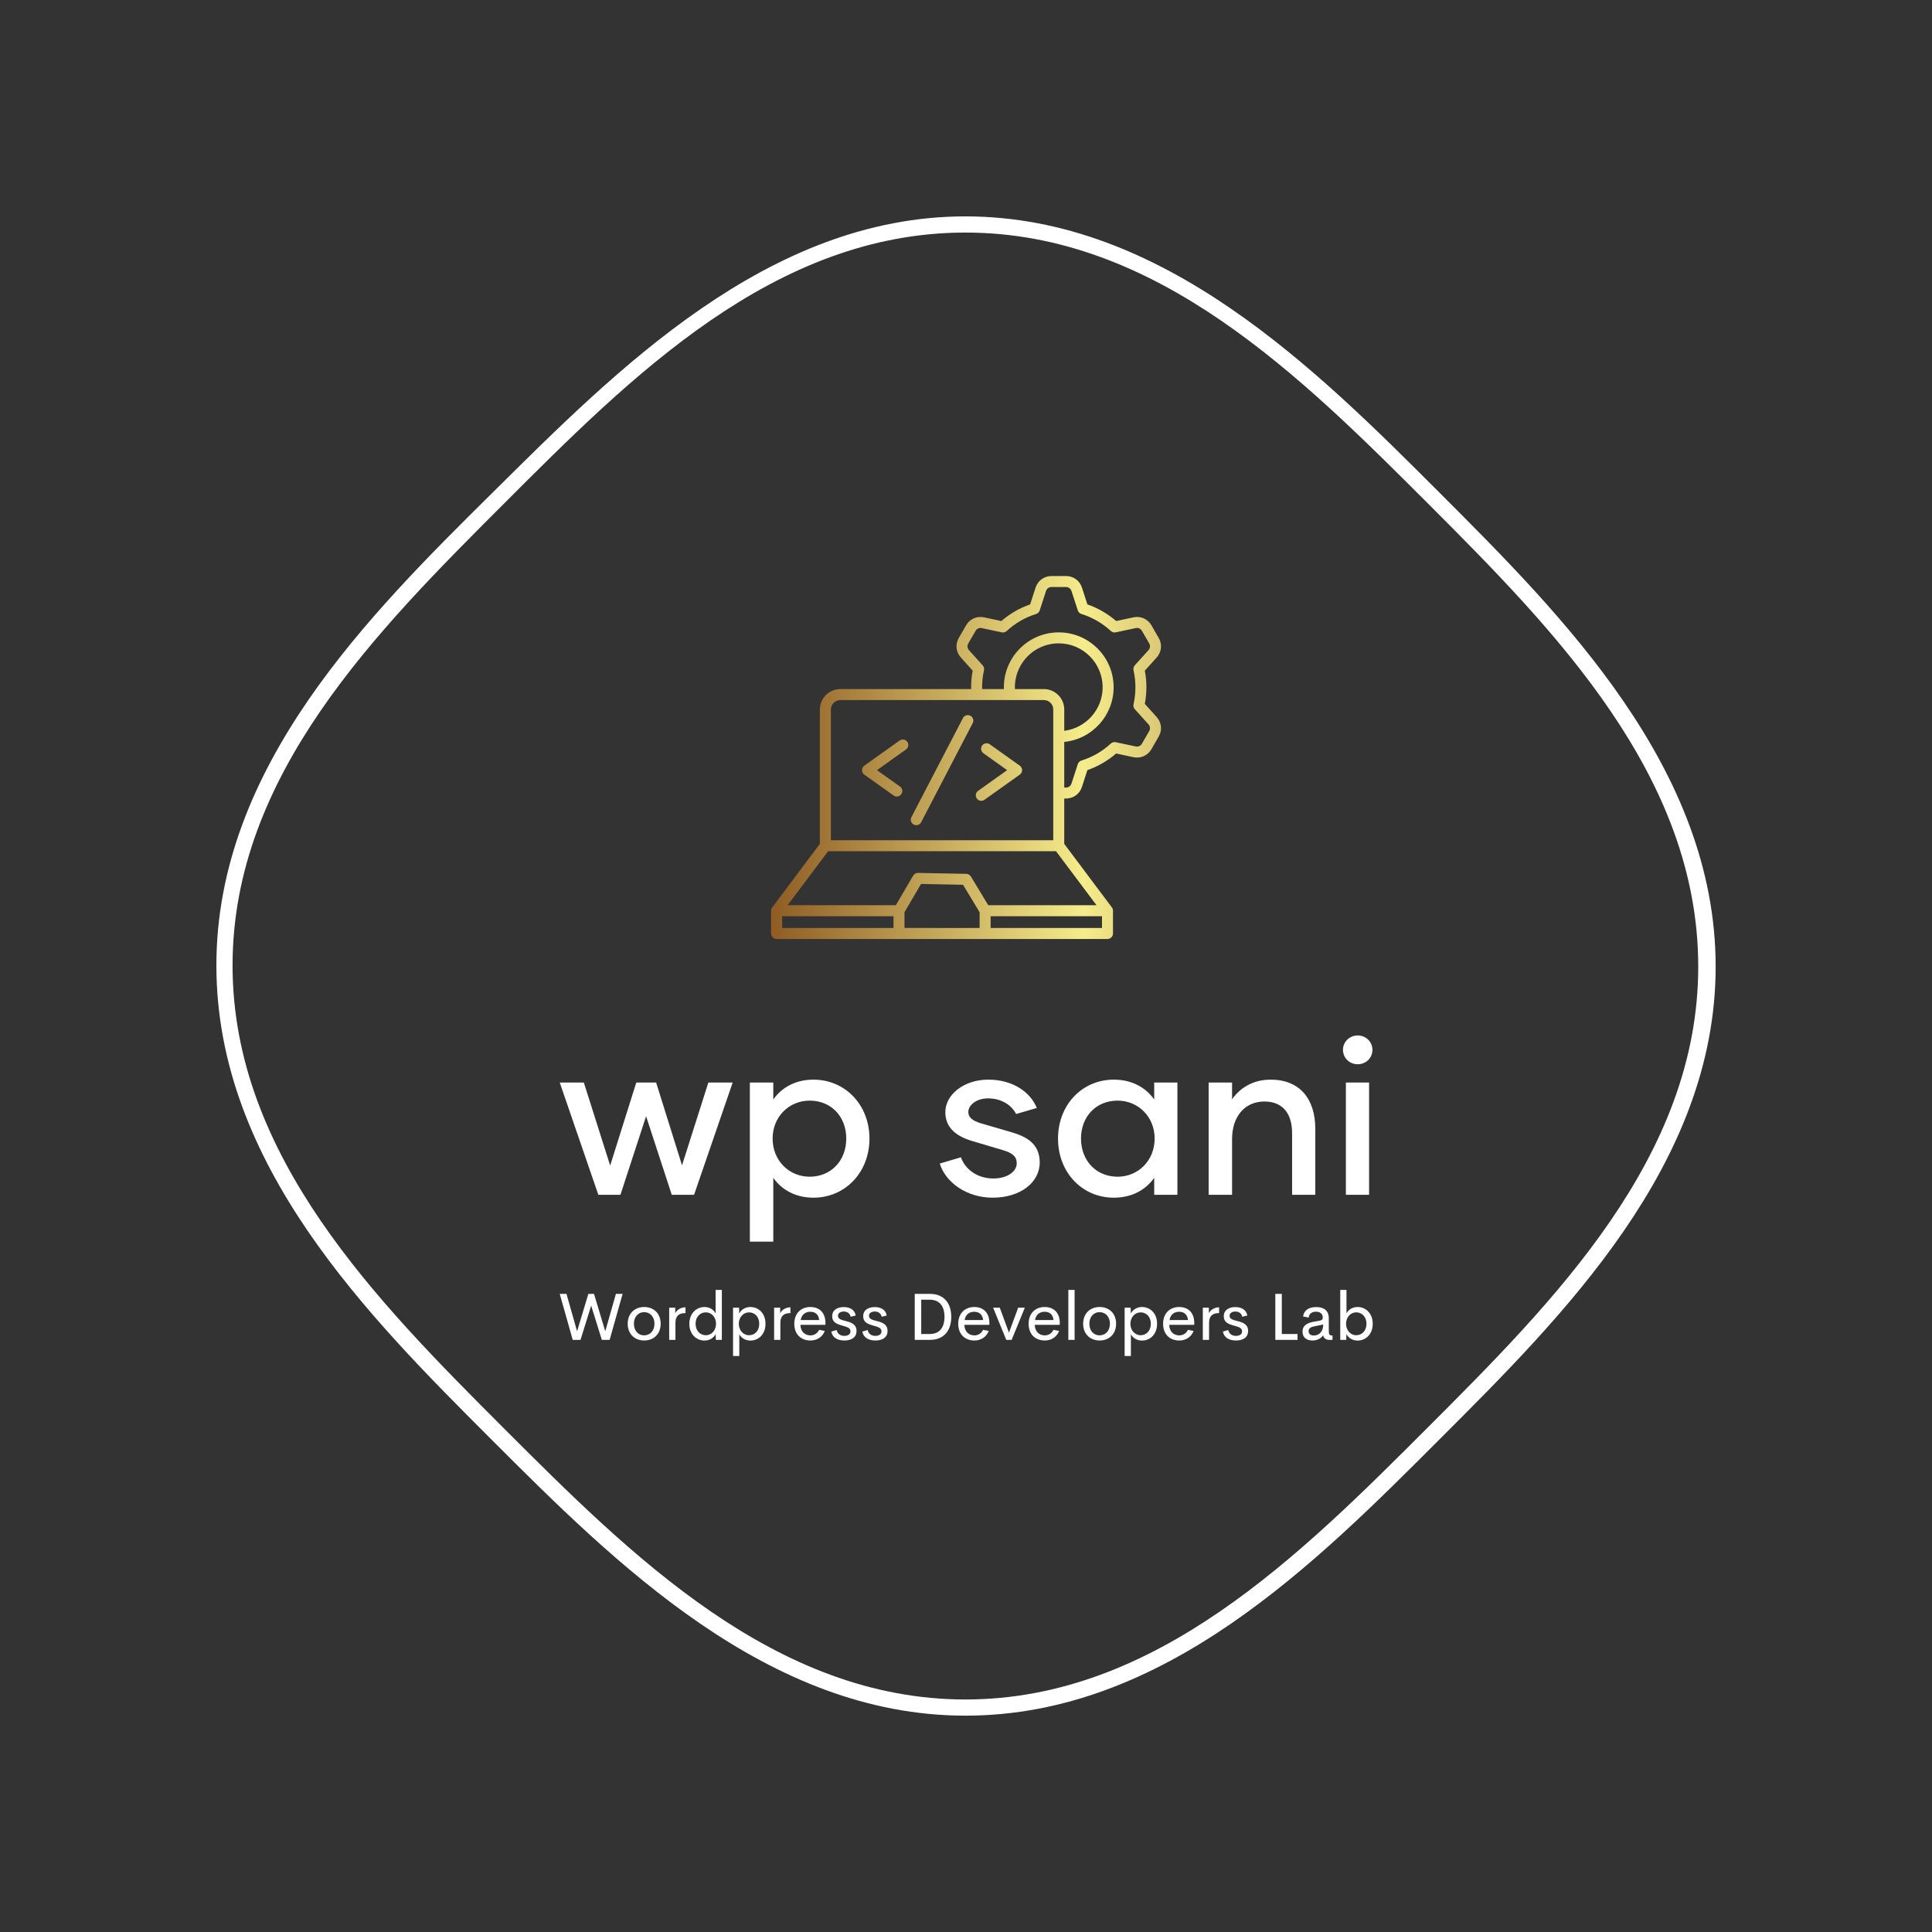 <svg xmlns="http://www.w3.org/2000/svg" xmlns:xlink="http://www.w3.org/1999/xlink" width="400" height="400" viewBox="0 0 400 400"><rect x="0" y="0" width="400" height="400" fill="#333333" stroke="none"/><defs><linearGradient id="gradient-19"><stop stop-color="#905e25" offset="0"></stop><stop stop-color="#f5ec8b" offset="0.5"></stop><stop stop-color="#905e36" offset="1"></stop></linearGradient></defs><rect data-name="background" width="100%" height="100%" fill="none"></rect><g data-name="container" fill="#ffffff" transform="translate(44.8, 44.8) scale(2.576)"><path xmlns="http://www.w3.org/2000/svg" d="M60.2 120.5c-15.9 0-28.2-12.3-38.1-22.2S0 76.2 0 60.2s12.3-28.2 22.2-38S44.3 0 60.2 0s28.2 12.3 38.1 22.2 22.2 22.2 22.2 38.1-12.3 28.1-22.2 38-22.1 22.2-38.1 22.2zm0-119.2c-15.4 0-26.9 11.6-37.1 21.8S1.3 44.9 1.3 60.2s11.6 27 21.8 37.2 21.8 21.8 37.1 21.8 26.9-11.6 37.1-21.8 21.8-21.8 21.8-37.1-11.5-27-21.7-37.2S75.6 1.3 60.2 1.3z"></path></g><g data-name="icon" fill="url(#gradient-19)" transform="translate(157.514, 114.331) scale(0.85)"><path d="m24.652 53.082c0-0.434 0.211-0.84 0.562-1.09l8.602-6.129c0.605-0.43 1.441-0.289 1.867 0.312 0.43 0.605 0.289 1.441-0.312 1.867l-7.074 5.039 5.606 3.996c1.062 0.758 0.516 2.43-0.777 2.43-0.27 0-0.543-0.082-0.777-0.25l-7.137-5.086c-0.348-0.25-0.559-0.66-0.559-1.09zm12.035 11.445 12.551-24.129c0.34-0.656 1.152-0.91 1.805-0.57 0.656 0.34 0.914 1.148 0.57 1.805l-12.551 24.133c-0.344 0.664-1.156 0.91-1.809 0.57-0.652-0.344-0.91-1.152-0.566-1.809zm15.93-4.539c-0.43-0.602-0.289-1.438 0.312-1.867l7.074-5.039-5.785-4.121c-0.602-0.43-0.742-1.266-0.312-1.867s1.266-0.742 1.867-0.312l7.312 5.211c0.75 0.535 0.75 1.648 0 2.18l-8.602 6.129c-0.594 0.426-1.434 0.297-1.867-0.312zm41.988-16.414c0.312-0.547 0.25-1.176-0.172-1.645l-3.336-3.703c-0.289-0.324-0.406-0.77-0.309-1.191 0.613-2.707 0.613-5.574 0-8.285-0.094-0.426 0.02-0.867 0.309-1.191l3.336-3.703c0.422-0.469 0.488-1.098 0.172-1.645l-1.766-3.059c-0.312-0.547-0.891-0.805-1.508-0.676l-4.879 1.039c-0.426 0.09-0.871-0.031-1.188-0.328-2.043-1.895-4.523-3.328-7.168-4.144-0.418-0.129-0.742-0.449-0.879-0.863l-1.543-4.734c-0.195-0.598-0.707-0.969-1.336-0.969h-3.531c-0.633 0-1.141 0.371-1.336 0.969l-1.539 4.738c-0.137 0.414-0.461 0.734-0.879 0.863-2.644 0.816-5.125 2.25-7.168 4.144-0.32 0.297-0.762 0.418-1.188 0.328l-4.879-1.039c-0.617-0.129-1.191 0.129-1.508 0.676l-1.766 3.059c-0.316 0.543-0.25 1.176 0.172 1.645l3.332 3.703c0.293 0.324 0.41 0.766 0.312 1.191-0.34 1.504-0.488 3.039-0.453 4.586h5.301c-0.246-7.527 5.793-13.816 13.363-13.816 7.371 0 13.371 6 13.371 13.375 0 6.922-5.285 12.633-12.031 13.305v11.117h0.426c0.629 0 1.145-0.375 1.336-0.973l1.539-4.734c0.137-0.414 0.461-0.738 0.879-0.867 2.644-0.816 5.125-2.25 7.168-4.144 0.32-0.297 0.762-0.418 1.191-0.328l4.879 1.035c0.617 0.129 1.195-0.125 1.508-0.672zm-11.496 47.949h-27.129v-2.863h27.129zm-77.914-2.863h27.129v2.863h-27.129zm50.203-2.68-4.223-6.992c-0.238-0.395-0.66-0.637-1.121-0.645l-11.758-0.23c-0.488-0.012-0.938 0.242-1.18 0.66l-4.223 7.207h-26.359l9.867-13.156h55.504l9.867 13.156zm-2.098 5.543v-3.832l-4.035-6.688-10.234-0.199-4.031 6.875v3.84zm11.18-65.617c2.035-2.356 4.981-3.707 8.094-3.707 5.894 0 10.691 4.797 10.691 10.695 0 5.441-4.09 9.945-9.352 10.605v-5.195c0-2.742-2.231-4.969-4.973-4.969h-7.051c-0.109-2.703 0.805-5.359 2.59-7.43zm-45.117 10.109c-1.266 0-2.293 1.027-2.293 2.293v31.844h54.164v-31.848c0-1.266-1.027-2.293-2.293-2.293zm77.059 4.121-2.879-3.195c0.508-2.66 0.508-5.434 0-8.094l2.879-3.195c1.207-1.34 1.402-3.215 0.504-4.777l-1.766-3.059c-0.902-1.562-2.625-2.328-4.387-1.953l-4.211 0.898c-2.055-1.777-4.453-3.168-7.008-4.051l-1.328-4.09c-0.559-1.715-2.082-2.82-3.883-2.82h-3.531c-1.801 0-3.328 1.105-3.883 2.82l-1.328 4.09c-2.555 0.883-4.953 2.273-7.008 4.051l-4.211-0.898c-1.762-0.375-3.484 0.391-4.387 1.953l-1.766 3.059c-0.902 1.562-0.703 3.438 0.504 4.777l2.879 3.195c-0.285 1.477-0.41 2.981-0.379 4.488h-31.871c-2.742 0-4.973 2.231-4.973 4.969v32.734l-11.605 15.48c-0.168 0.223-0.27 0.504-0.27 0.805v5.543c0 0.738 0.602 1.34 1.34 1.34h80.594c0.738 0 1.34-0.602 1.34-1.34v-5.543c0-0.301-0.102-0.582-0.27-0.805h0.004l-11.609-15.48v-11.047h0.426c1.805 0 3.328-1.109 3.883-2.824l1.328-4.09c2.555-0.883 4.953-2.273 7.008-4.051l4.211 0.898c1.762 0.375 3.484-0.391 4.387-1.953l1.766-3.059c0.902-1.562 0.707-3.438-0.5-4.777z" fill-rule="evenodd"></path></g><g data-name="business_name" fill="#ffffff" transform="translate(115.518, 193.775) scale(1.155)"><path d="M26.96,26.28l4.36,0l-6.92,20.12l-4,0l-4.6-14.08l-4.6,14.08l-3.96,0l-6.92-20.12l4.32,0l4.72,14.88l4.68-14.88l3.56,0l4.64,14.84z M45.8,25.76c5.68,0,10.04,4.52,10.04,10.56c0,6.08-4.36,10.6-10.04,10.6c-3.2,0-5.68-1.4-7.2-3.56l0,11.44l-4.2,0l0-28.52l4.2,0l0,3.04c1.52-2.16,4-3.56,7.2-3.56z M45.12,43.16c3.84,0,6.56-2.88,6.56-6.84s-2.72-6.8-6.56-6.8c-3.68,0-6.64,2.88-6.64,6.8c0,3.96,2.96,6.84,6.64,6.84z  M77.92,46.92c-4.76,0-8.48-2.84-9.48-6.12l3.8-1.12c0.72,2.12,2.92,3.8,5.8,3.8c2.56,0,4.2-1.28,4.2-2.72c0-1.24-0.8-1.88-2.6-2.4l-5.4-1.6c-2.68-0.8-4.8-2.28-4.8-5.16c0-3.2,3.4-5.84,7.68-5.84c4.36,0,7.52,2.16,8.72,5.08l-3.72,1.08c-0.76-1.52-2.52-2.8-5.04-2.8c-2.12,0-3.52,1.24-3.52,2.44c0,1,0.8,1.56,2.16,2l5.36,1.56c2.84,0.8,5.28,2.08,5.28,5.48c0,3.6-3.48,6.32-8.44,6.32z M99.64,46.92c-5.68,0-10-4.52-10-10.6c0-6.04,4.32-10.56,10-10.56c3.24,0,5.72,1.4,7.24,3.56l0-3.04l4.16,0l0,20.12l-4.16,0l0-3.04c-1.52,2.16-4,3.56-7.24,3.56z M100.32,43.16c3.68,0,6.64-2.88,6.64-6.84c0-3.92-2.96-6.8-6.64-6.8c-3.84,0-6.56,2.84-6.56,6.8s2.72,6.84,6.56,6.84z M127.76,25.76c5.16,0,8,3.4,8,8.84l0,11.8l-4.16,0l0-11.04c0-3.52-1.68-5.68-4.96-5.68c-3.52,0-5.8,2.68-5.8,6.72l0,10l-4.2,0l0-20.12l4.2,0l0,3c1.4-2,3.72-3.52,6.92-3.52z M143.36,23c-1.48,0-2.64-1.12-2.64-2.6c0-1.4,1.16-2.56,2.64-2.56s2.64,1.16,2.64,2.56c0,1.48-1.16,2.6-2.64,2.6z M141.24,46.4l0-20.12l4.16,0l0,20.12l-4.16,0z"></path></g><g data-name="slogan" fill="#ffffff" transform="translate(115.443, 263.608) scale(0.345)"><path d="M9.082,40l-7.793-27.617l4.043,0l6.367,22.461l6.758-22.461l3.398,0l6.758,22.461l6.387-22.461l4.023,0l-7.793,27.617l-4.668,0l-6.406-20.547l-6.406,20.547l-4.668,0z M51.973,40.371c-5.645,0-9.902-3.848-9.902-10.059c0-6.191,4.219-10.039,9.902-10.039s9.883,3.848,9.883,10.039c0,6.211-4.219,10.059-9.883,10.059z M51.934,37.285c3.535,0,6.211-2.734,6.211-6.973c0-4.219-2.676-6.953-6.211-6.953c-3.496,0-6.133,2.734-6.133,6.953c0,4.238,2.637,6.973,6.133,6.973z M70.605,24.023c0.938-2.051,3.379-3.555,6.152-3.574l0,3.477c-3.828,0-6.035,1.602-6.035,5.898l0,10.176l-3.75,0l0-19.336l3.633,0l0,3.359z M94.824,10l3.75,0l0,30l-3.613,0l-0.098-3.516c-1.191,2.422-3.75,3.926-6.699,3.926c-4.98,0-9.102-3.906-9.102-10.078c0-6.133,4.141-10.059,9.102-10.059c2.91,0,5.449,1.465,6.66,3.828l0-14.102z M88.965,37.207c3.438,0,6.113-2.91,6.113-6.875c0-3.945-2.695-6.855-6.113-6.855s-6.152,2.695-6.152,6.855s2.734,6.875,6.152,6.875z M115.703,20.273c4.98,0,9.062,3.848,9.062,10.059c0,6.25-4.082,10.078-9.062,10.078c-2.91,0-5.449-1.465-6.66-3.809l0,13.086l-3.75,0l0-29.023l3.613,0l0.098,3.535c1.191-2.422,3.75-3.926,6.699-3.926z M114.922,37.207c3.34,0,6.094-2.598,6.094-6.875c0-4.238-2.754-6.836-6.094-6.836c-3.457,0-6.172,2.91-6.172,6.836c0,3.965,2.715,6.875,6.172,6.875z M133.574,24.023c0.938-2.051,3.379-3.555,6.152-3.574l0,3.477c-3.828,0-6.035,1.602-6.035,5.898l0,10.176l-3.75,0l0-19.336l3.633,0l0,3.359z M160.762,29.961l-0.059,0.996l-14.98,0c0.137,4.277,2.832,6.348,6.035,6.348c2.305,0,4.219-1.25,5.195-3.34l3.398,0.664c-1.367,3.594-4.629,5.742-8.555,5.742c-5.742,0-9.746-3.711-9.746-10.039s4.102-10.059,9.629-10.059c5.254,0,9.062,3.164,9.082,9.688z M151.699,23.125c-2.988,0-5.234,1.602-5.82,4.98l11.113,0c-0.312-3.359-2.441-4.98-5.293-4.98z M172.109,40.371c-4.141,0-7.246-1.836-7.852-5.371l3.223-0.918c0.469,2.305,2.227,3.516,4.609,3.516c1.797,0,3.73-0.684,3.672-2.812c-0.059-2.285-2.676-2.656-5.781-3.613c-2.637-0.801-5.195-1.895-5.195-5.332c0-3.828,3.145-5.527,6.953-5.527c3.555,0,6.543,1.504,7.168,5.059l-3.027,0.742c-0.469-2.207-2.188-3.125-4.121-3.125c-1.719,0-3.496,0.703-3.496,2.578c0,2.031,2.285,2.5,4.766,3.145c3.027,0.762,6.367,1.836,6.367,5.918c0,4.16-3.457,5.742-7.285,5.742z M190.723,40.371c-4.141,0-7.246-1.836-7.852-5.371l3.223-0.918c0.469,2.305,2.227,3.516,4.609,3.516c1.797,0,3.73-0.684,3.672-2.812c-0.059-2.285-2.676-2.656-5.781-3.613c-2.637-0.801-5.195-1.895-5.195-5.332c0-3.828,3.145-5.527,6.953-5.527c3.555,0,6.543,1.504,7.168,5.059l-3.027,0.742c-0.469-2.207-2.188-3.125-4.121-3.125c-1.719,0-3.496,0.703-3.496,2.578c0,2.031,2.285,2.5,4.766,3.145c3.027,0.762,6.367,1.836,6.367,5.918c0,4.16-3.457,5.742-7.285,5.742z  M214.336,40l0-27.617l9.102,0c8.496,0,12.812,5.703,12.812,13.789c0,8.145-4.316,13.828-12.812,13.828l-9.102,0z M218.223,36.484l5.059,0c6.035,0,8.906-4.004,8.906-10.312c0-6.27-2.871-10.293-8.906-10.293l-5.059,0l0,20.605z M259.141,29.961l-0.059,0.996l-14.98,0c0.137,4.277,2.832,6.348,6.035,6.348c2.305,0,4.219-1.25,5.195-3.34l3.398,0.664c-1.367,3.594-4.629,5.742-8.555,5.742c-5.742,0-9.746-3.711-9.746-10.039s4.102-10.059,9.629-10.059c5.254,0,9.062,3.164,9.082,9.688z M250.078,23.125c-2.988,0-5.234,1.602-5.82,4.98l11.113,0c-0.312-3.359-2.441-4.98-5.293-4.98z M276.406,20.664l4.004,0l-7.93,19.336l-3.223,0l-7.891-19.336l3.984,0l5.527,15z M301.387,29.961l-0.059,0.996l-14.98,0c0.137,4.277,2.832,6.348,6.035,6.348c2.305,0,4.219-1.25,5.195-3.34l3.398,0.664c-1.367,3.594-4.629,5.742-8.555,5.742c-5.742,0-9.746-3.711-9.746-10.039s4.102-10.059,9.629-10.059c5.254,0,9.062,3.164,9.082,9.688z M292.324,23.125c-2.988,0-5.234,1.602-5.82,4.98l11.113,0c-0.312-3.359-2.441-4.98-5.293-4.98z M306.504,40l0-30l3.77,0l0,30l-3.77,0z M325.293,40.371c-5.645,0-9.902-3.848-9.902-10.059c0-6.191,4.219-10.039,9.902-10.039s9.883,3.848,9.883,10.039c0,6.211-4.219,10.059-9.883,10.059z M325.254,37.285c3.535,0,6.211-2.734,6.211-6.973c0-4.219-2.676-6.953-6.211-6.953c-3.496,0-6.133,2.734-6.133,6.953c0,4.238,2.637,6.973,6.133,6.973z M350.703,20.273c4.98,0,9.062,3.848,9.062,10.059c0,6.25-4.082,10.078-9.062,10.078c-2.91,0-5.449-1.465-6.66-3.809l0,13.086l-3.75,0l0-29.023l3.613,0l0.098,3.535c1.191-2.422,3.75-3.926,6.699-3.926z M349.922,37.207c3.34,0,6.094-2.598,6.094-6.875c0-4.238-2.754-6.836-6.094-6.836c-3.457,0-6.172,2.91-6.172,6.836c0,3.965,2.715,6.875,6.172,6.875z M382.09,29.961l-0.059,0.996l-14.98,0c0.137,4.277,2.832,6.348,6.035,6.348c2.305,0,4.219-1.25,5.195-3.34l3.398,0.664c-1.367,3.594-4.629,5.742-8.555,5.742c-5.742,0-9.746-3.711-9.746-10.039s4.102-10.059,9.629-10.059c5.254,0,9.062,3.164,9.082,9.688z M373.027,23.125c-2.988,0-5.234,1.602-5.82,4.98l11.113,0c-0.312-3.359-2.441-4.98-5.293-4.98z M390.84,24.023c0.938-2.051,3.379-3.555,6.152-3.574l0,3.477c-3.828,0-6.035,1.602-6.035,5.898l0,10.176l-3.75,0l0-19.336l3.633,0l0,3.359z M407.109,40.371c-4.141,0-7.246-1.836-7.852-5.371l3.223-0.918c0.469,2.305,2.227,3.516,4.609,3.516c1.797,0,3.73-0.684,3.672-2.812c-0.059-2.285-2.676-2.656-5.781-3.613c-2.637-0.801-5.195-1.895-5.195-5.332c0-3.828,3.145-5.527,6.953-5.527c3.555,0,6.543,1.504,7.168,5.059l-3.027,0.742c-0.469-2.207-2.188-3.125-4.121-3.125c-1.719,0-3.496,0.703-3.496,2.578c0,2.031,2.285,2.5,4.766,3.145c3.027,0.762,6.367,1.836,6.367,5.918c0,4.16-3.457,5.742-7.285,5.742z  M434.609,36.484l9.434,0l0,3.516l-13.32,0l0-27.617l3.887,0l0,24.102z M452.969,40.371c-3.184,0-5.918-1.562-5.918-5.293c0-4.043,3.203-5.371,7.344-6.094l3.047-0.527c1.23-0.234,1.758-0.82,1.758-1.777c0-2.656-1.992-3.594-4.102-3.594c-2.227,0-4.062,0.996-4.355,3.535l-3.379-0.684c0.625-3.809,3.457-5.625,7.91-5.625c3.887,0,7.539,1.543,7.539,6.738l0,7.832c0,1.992,0.566,2.48,1.934,2.48l0.293,0l0,2.637l-1.816,0c-2.031,0-3.359-0.801-3.75-2.598l-0.176,0c-1.543,2.129-3.965,2.969-6.328,2.969z M453.828,37.383c3.281,0,5.645-2.5,5.645-6.602l-5.059,1.035c-2.402,0.41-3.711,1.211-3.711,2.969c0,1.836,1.387,2.598,3.125,2.598z M480.117,20.273c4.961,0,9.062,3.926,9.062,10.059c0,6.172-4.082,10.078-9.062,10.078c-3.008,0-5.527-1.504-6.719-3.926l-0.098,3.516l-3.613,0l0-30l3.73,0l0.02,14.102c1.211-2.363,3.711-3.828,6.68-3.828z M479.297,37.207c3.398,0,6.133-2.715,6.133-6.875s-2.734-6.855-6.133-6.855c-3.418,0-6.133,2.91-6.133,6.855c0,3.965,2.695,6.875,6.133,6.875z"></path></g></svg>